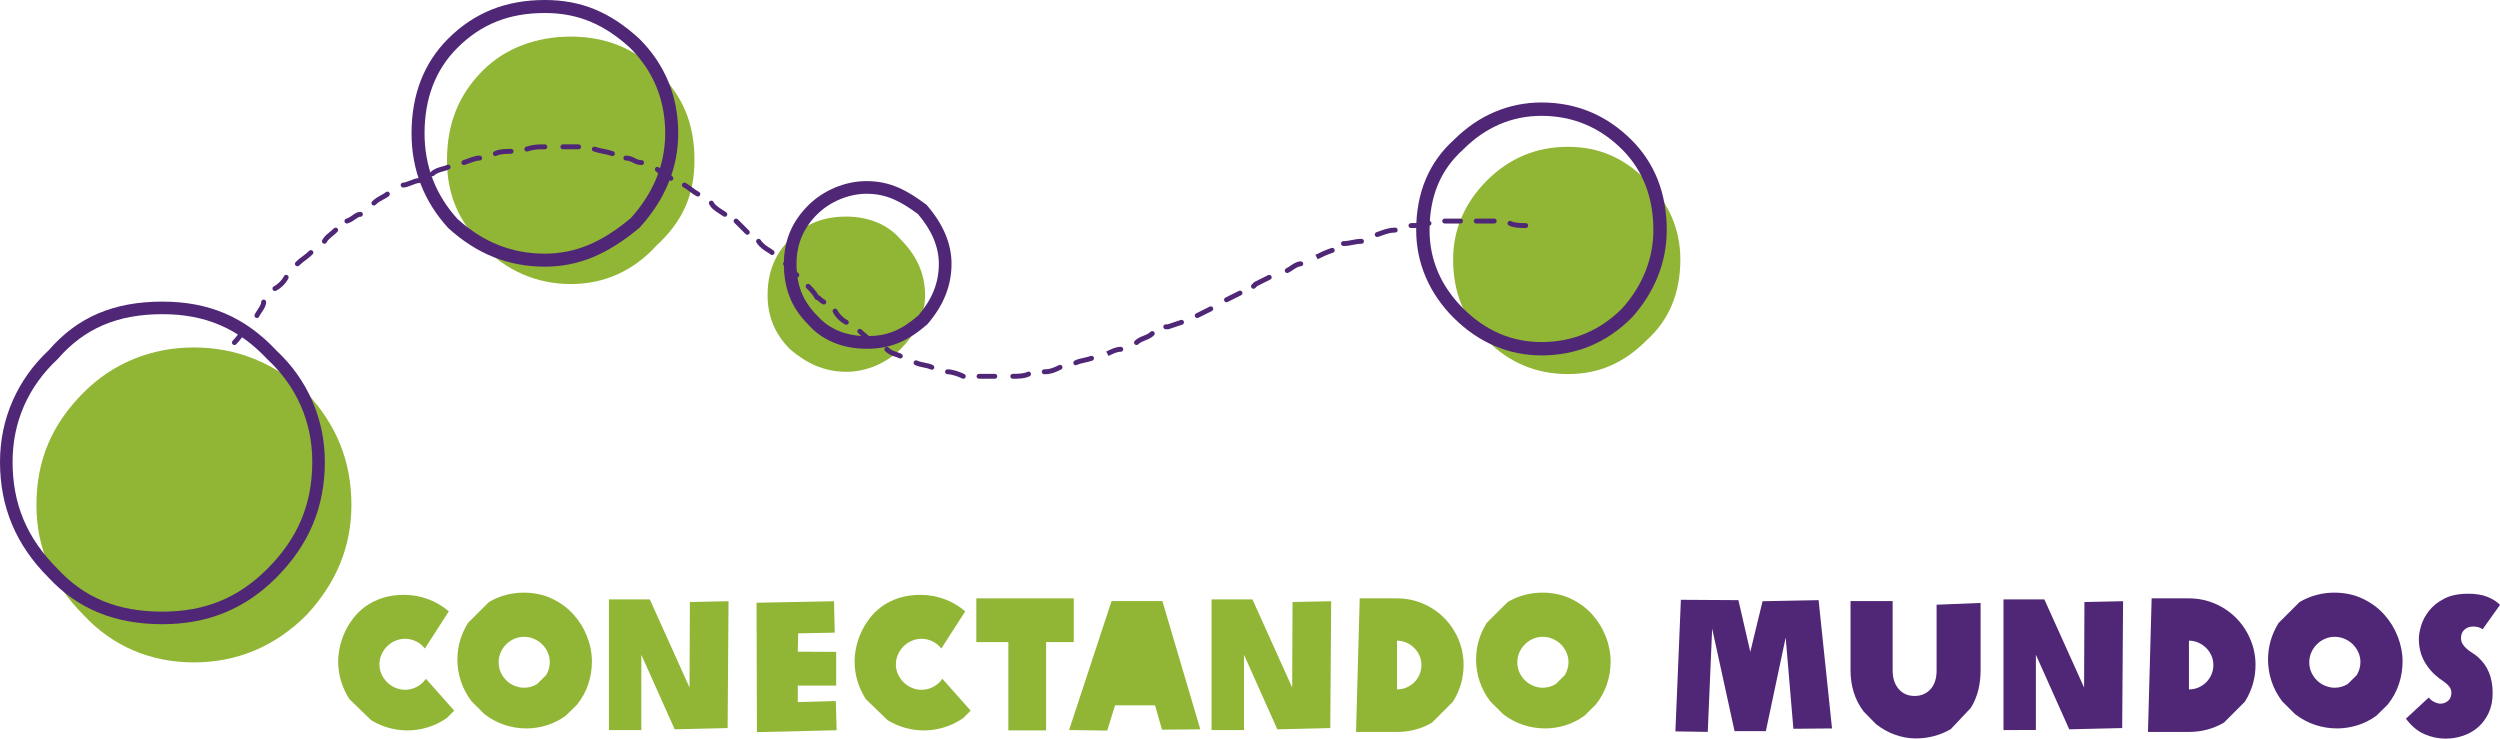 <?xml version="1.0" encoding="utf-8"?>
<!-- Generator: Adobe Illustrator 16.0.0, SVG Export Plug-In . SVG Version: 6.00 Build 0)  -->
<!DOCTYPE svg PUBLIC "-//W3C//DTD SVG 1.1//EN" "http://www.w3.org/Graphics/SVG/1.1/DTD/svg11.dtd">
<svg version="1.1" id="Capa_1" xmlns="http://www.w3.org/2000/svg" xmlns:xlink="http://www.w3.org/1999/xlink" x="0px" y="0px"
	 width="177.406px" height="52.415px" viewBox="0 0 177.406 52.415" enable-background="new 0 0 177.406 52.415"
	 xml:space="preserve">
<g>
	<g>
		<g>
			<path fill="#757B60" d="M108.268,16.182c-0.334,0-0.839,0-1.195-0.179c-0.087-0.043-0.122-0.148-0.078-0.234
				c0.042-0.087,0.15-0.122,0.234-0.078c0.282,0.142,0.738,0.142,1.039,0.142c0.097,0,0.175,0.078,0.175,0.175
				S108.364,16.182,108.268,16.182z"/>
			<path fill="#757B60" d="M106.033,15.862h-1.276c-0.097,0-0.175-0.078-0.175-0.175s0.078-0.175,0.175-0.175h1.276
				c0.097,0,0.175,0.078,0.175,0.175S106.13,15.862,106.033,15.862z"/>
			<path fill="#757B60" d="M61.813,24.484c-0.064,0-0.126-0.035-0.157-0.097c-0.086-0.174-0.234-0.297-0.423-0.451
				c-0.109-0.09-0.226-0.186-0.342-0.302c-0.069-0.068-0.069-0.179-0.001-0.247c0.068-0.07,0.179-0.069,0.247-0.001
				c0.108,0.107,0.217,0.196,0.317,0.279c0.204,0.167,0.396,0.325,0.516,0.565c0.043,0.087,0.007,0.192-0.079,0.235
				C61.865,24.478,61.839,24.484,61.813,24.484z"/>
			<path fill="#757B60" d="M60.058,23.046c-0.026,0-0.053-0.006-0.078-0.019c-0.355-0.177-0.7-0.521-0.877-0.876
				c-0.044-0.087-0.009-0.191,0.078-0.234c0.089-0.043,0.191-0.008,0.234,0.078c0.144,0.287,0.433,0.576,0.721,0.72
				c0.086,0.043,0.122,0.147,0.078,0.234C60.184,23.011,60.122,23.046,60.058,23.046z"/>
			<path fill="#757B60" d="M58.461,21.609c-0.026,0-0.053-0.006-0.078-0.019c-0.185-0.092-0.281-0.188-0.345-0.251
				c-0.019-0.019-0.045-0.045-0.054-0.049c-0.066,0-0.13-0.037-0.159-0.097c-0.15-0.299-0.47-0.616-0.605-0.752
				c-0.069-0.068-0.069-0.179-0.001-0.247c0.068-0.07,0.179-0.069,0.247-0.001c0.138,0.137,0.445,0.442,0.63,0.765
				c0.084,0.028,0.142,0.085,0.189,0.133c0.056,0.056,0.12,0.119,0.254,0.187c0.087,0.043,0.122,0.147,0.078,0.234
				C58.587,21.574,58.525,21.609,58.461,21.609z"/>
			<path fill="#757B60" d="M56.545,19.695c-0.045,0-0.09-0.017-0.124-0.051c-0.109-0.109-0.218-0.199-0.32-0.283
				c-0.201-0.166-0.391-0.322-0.511-0.562c-0.044-0.086-0.009-0.191,0.078-0.234c0.085-0.042,0.192-0.008,0.234,0.078
				c0.087,0.173,0.234,0.294,0.421,0.447c0.11,0.091,0.228,0.188,0.346,0.306c0.068,0.068,0.068,0.18,0,0.248
				C56.635,19.678,56.59,19.695,56.545,19.695z"/>
			<path fill="#757B60" d="M47.605,12.83c-0.045,0-0.09-0.017-0.124-0.051c-0.139-0.14-0.282-0.211-0.433-0.287
				c-0.169-0.085-0.345-0.172-0.524-0.352c-0.068-0.068-0.068-0.18,0-0.248s0.179-0.068,0.247,0c0.14,0.14,0.283,0.211,0.434,0.287
				c0.17,0.084,0.345,0.172,0.525,0.352c0.068,0.068,0.068,0.18,0,0.248C47.694,12.813,47.65,12.83,47.605,12.83z"/>
			<path fill="#757B60" d="M45.53,11.712c-0.281,0-0.471-0.095-0.638-0.179c-0.151-0.076-0.282-0.142-0.48-0.142
				c-0.097,0-0.175-0.078-0.175-0.175s0.078-0.175,0.175-0.175c0.281,0,0.47,0.095,0.637,0.179c0.151,0.076,0.282,0.142,0.48,0.142
				c0.097,0,0.175,0.078,0.175,0.175S45.626,11.712,45.53,11.712z"/>
			<path fill="#757B60" d="M43.454,11.074c-0.018,0-0.037-0.003-0.055-0.009c-0.228-0.076-0.416-0.113-0.615-0.153
				c-0.202-0.04-0.411-0.082-0.662-0.166c-0.091-0.03-0.141-0.13-0.11-0.222c0.031-0.092,0.132-0.139,0.222-0.11
				c0.229,0.077,0.419,0.115,0.62,0.155s0.408,0.081,0.657,0.164c0.092,0.03,0.142,0.13,0.111,0.222
				C43.596,11.028,43.527,11.074,43.454,11.074z"/>
			<path fill="#757B60" d="M41.06,10.594h-1.117c-0.097,0-0.175-0.078-0.175-0.175s0.078-0.175,0.175-0.175h1.117
				c0.097,0,0.175,0.078,0.175,0.175S41.156,10.594,41.06,10.594z"/>
			<path fill="#757B60" d="M37.388,10.754c-0.073,0-0.142-0.046-0.166-0.119c-0.031-0.092,0.019-0.191,0.11-0.222
				c0.506-0.169,0.852-0.169,1.332-0.169c0.097,0,0.175,0.078,0.175,0.175s-0.078,0.175-0.175,0.175c-0.48,0-0.77,0-1.221,0.151
				C37.425,10.751,37.407,10.754,37.388,10.754z"/>
			<path fill="#757B60" d="M35.153,11.074c-0.064,0-0.126-0.035-0.157-0.097c-0.043-0.087-0.008-0.191,0.079-0.234
				c0.356-0.178,0.861-0.178,1.195-0.178c0.097,0,0.175,0.078,0.175,0.175s-0.078,0.175-0.175,0.175c-0.301,0-0.757,0-1.039,0.141
				C35.207,11.068,35.18,11.074,35.153,11.074z"/>
			<path fill="#757B60" d="M32.918,11.712c-0.073,0-0.142-0.046-0.166-0.119c-0.031-0.092,0.019-0.191,0.11-0.222
				c0.126-0.042,0.242-0.085,0.349-0.124c0.313-0.114,0.559-0.205,0.824-0.205c0.097,0,0.175,0.078,0.175,0.175
				s-0.078,0.175-0.175,0.175c-0.202,0-0.423,0.081-0.703,0.185c-0.11,0.04-0.228,0.083-0.358,0.127
				C32.956,11.709,32.937,11.712,32.918,11.712z"/>
		</g>
		<g>
			<path fill="#91B535" d="M65.645,20.957c0,1.436-0.64,2.713-1.757,3.83c-0.958,0.959-2.395,1.598-3.83,1.598
				c-1.597,0-2.874-0.639-3.991-1.598c-1.118-1.117-1.597-2.395-1.597-3.83c0-1.597,0.479-2.874,1.597-3.991
				c1.117-1.118,2.395-1.597,3.991-1.597c1.436,0,2.872,0.479,3.83,1.597C65.005,18.083,65.645,19.36,65.645,20.957z"/>
		</g>
		<g>
			<path fill="#91B535" d="M105.512,24.148c-1.597-1.437-2.395-3.353-2.395-5.747c0-2.074,0.798-3.99,2.395-5.588
				c1.597-1.596,3.513-2.394,5.747-2.394s3.991,0.798,5.587,2.394c1.597,1.598,2.396,3.514,2.396,5.588
				c0,2.395-0.799,4.311-2.396,5.747c-1.596,1.597-3.353,2.396-5.587,2.396S107.108,25.745,105.512,24.148z"/>
		</g>
		<g>
			<path fill="#91B535" d="M46.567,17.444c-1.596,1.756-3.671,2.714-6.066,2.714s-4.63-0.958-6.227-2.714
				c-1.755-1.756-2.554-3.672-2.554-6.066c0-2.555,0.798-4.63,2.554-6.386c1.597-1.596,3.832-2.395,6.227-2.395
				s4.47,0.798,6.066,2.395c1.916,1.756,2.714,3.831,2.714,6.386C49.281,13.772,48.483,15.688,46.567,17.444z"/>
		</g>
		<g>
			<path fill="#91B535" d="M5.938,43.651c-2.235-2.234-3.352-4.788-3.352-7.821c0-3.193,1.117-5.747,3.352-7.982
				c2.076-2.075,4.789-3.192,7.823-3.192c3.033,0,5.746,1.117,7.982,3.192c2.075,2.235,3.193,4.789,3.193,7.982
				c0,3.033-1.118,5.587-3.193,7.821c-2.236,2.235-4.949,3.354-7.982,3.354C10.728,47.004,8.014,45.886,5.938,43.651z"/>
		</g>
	</g>
</g>
<g>
	<g>
		<g>
			<g>
				<path fill="#4F2776" d="M108.268,16.182c-0.334,0-0.839,0-1.195-0.179c-0.087-0.043-0.122-0.148-0.078-0.234
					c0.042-0.087,0.15-0.122,0.234-0.078c0.282,0.142,0.738,0.142,1.039,0.142c0.097,0,0.175,0.078,0.175,0.175
					S108.364,16.182,108.268,16.182z"/>
				<path fill="#4F2776" d="M106.033,15.862h-1.276c-0.097,0-0.175-0.078-0.175-0.175s0.078-0.175,0.175-0.175h1.276
					c0.097,0,0.175,0.078,0.175,0.175S106.13,15.862,106.033,15.862z"/>
				<path fill="#4F2776" d="M103.639,15.862h-1.118c-0.097,0-0.175-0.078-0.175-0.175s0.078-0.175,0.175-0.175h1.118
					c0.097,0,0.175,0.078,0.175,0.175S103.735,15.862,103.639,15.862z"/>
				<path fill="#4F2776" d="M100.126,16.182c-0.097,0-0.175-0.078-0.175-0.175s0.078-0.175,0.175-0.175c0.48,0,0.771,0,1.223-0.151
					c0.091-0.03,0.19,0.019,0.222,0.11c0.03,0.092-0.019,0.191-0.11,0.222C100.953,16.182,100.606,16.182,100.126,16.182z"/>
				<path fill="#4F2776" d="M97.731,16.82c-0.073,0-0.142-0.046-0.166-0.12c-0.03-0.091,0.02-0.19,0.111-0.221
					c0.099-0.033,0.191-0.066,0.279-0.098c0.346-0.123,0.644-0.229,1.053-0.229c0.097,0,0.175,0.078,0.175,0.175
					s-0.078,0.175-0.175,0.175c-0.349,0-0.607,0.093-0.935,0.21c-0.091,0.032-0.186,0.065-0.288,0.1
					C97.769,16.817,97.75,16.82,97.731,16.82z"/>
				<path fill="#4F2776" d="M95.337,17.458c-0.097,0-0.175-0.078-0.175-0.175s0.078-0.175,0.175-0.175
					c0.223,0,0.408-0.037,0.605-0.076c0.204-0.041,0.415-0.083,0.672-0.083c0.097,0,0.175,0.078,0.175,0.175
					s-0.078,0.175-0.175,0.175c-0.222,0-0.407,0.037-0.604,0.076C95.806,17.417,95.594,17.458,95.337,17.458z"/>
				<path fill="#4F2776" d="M93.506,18.395l-0.162-0.31c0.323-0.161,0.651-0.325,1.139-0.488c0.092-0.03,0.19,0.019,0.222,0.11
					c0.03,0.092-0.019,0.191-0.11,0.222C94.13,18.084,93.826,18.236,93.506,18.395z"/>
				<path fill="#4F2776" d="M91.346,19.375c-0.064,0-0.126-0.035-0.156-0.097c-0.044-0.087-0.008-0.191,0.078-0.234
					c0.102-0.051,0.202-0.118,0.303-0.186c0.23-0.153,0.469-0.312,0.733-0.312c0.097,0,0.175,0.078,0.175,0.175
					s-0.078,0.175-0.175,0.175c-0.159,0-0.353,0.129-0.539,0.253c-0.113,0.076-0.228,0.151-0.341,0.207
					C91.398,19.369,91.372,19.375,91.346,19.375z"/>
				<path fill="#4F2776" d="M88.951,20.493c-0.045,0-0.09-0.017-0.124-0.051c-0.068-0.068-0.068-0.18,0-0.248l0.16-0.16
					c0.014-0.013,0.029-0.024,0.046-0.032l0.958-0.479c0.085-0.043,0.192-0.009,0.234,0.078c0.044,0.086,0.009,0.191-0.078,0.234
					l-0.933,0.467l-0.14,0.141C89.041,20.476,88.996,20.493,88.951,20.493z"/>
				<path fill="#4F2776" d="M87.036,21.45c-0.064,0-0.126-0.035-0.156-0.097c-0.044-0.086-0.009-0.191,0.078-0.234l0.958-0.479
					c0.088-0.042,0.192-0.008,0.234,0.078c0.044,0.086,0.009,0.191-0.078,0.234l-0.958,0.479
					C87.089,21.444,87.063,21.45,87.036,21.45z"/>
				<path fill="#4F2776" d="M84.96,22.568c-0.064,0-0.126-0.035-0.156-0.097c-0.044-0.087-0.009-0.191,0.078-0.234l0.959-0.479
					c0.088-0.044,0.192-0.009,0.234,0.078c0.044,0.087,0.009,0.191-0.078,0.234l-0.959,0.479
					C85.013,22.562,84.986,22.568,84.96,22.568z"/>
				<path fill="#4F2776" d="M82.886,23.366h-0.16c-0.097,0-0.175-0.078-0.175-0.175s0.078-0.175,0.175-0.175h0.132l0.93-0.311
					c0.09-0.029,0.19,0.019,0.222,0.11c0.03,0.092-0.019,0.191-0.11,0.222l-0.957,0.319C82.923,23.363,82.904,23.366,82.886,23.366z
					"/>
				<path fill="#4F2776" d="M80.65,24.484c-0.045,0-0.09-0.017-0.124-0.051c-0.068-0.068-0.068-0.18,0-0.248
					c0.186-0.185,0.404-0.272,0.617-0.357c0.188-0.075,0.365-0.146,0.5-0.282c0.068-0.068,0.18-0.068,0.248,0s0.068,0.179,0,0.248
					c-0.186,0.186-0.405,0.273-0.618,0.359c-0.188,0.075-0.365,0.146-0.499,0.28C80.74,24.467,80.695,24.484,80.65,24.484z"/>
				<path fill="#4F2776" d="M78.665,25.258l-0.168-0.308c0.34-0.17,0.68-0.339,1.036-0.339c0.097,0,0.175,0.078,0.175,0.175
					s-0.078,0.175-0.175,0.175C79.259,24.961,78.971,25.106,78.665,25.258z"/>
				<path fill="#4F2776" d="M76.34,25.919c-0.064,0-0.126-0.035-0.156-0.097c-0.044-0.087-0.009-0.191,0.078-0.234
					c0.199-0.1,0.397-0.143,0.607-0.188c0.163-0.036,0.332-0.073,0.534-0.14c0.087-0.031,0.19,0.018,0.221,0.111
					c0.03,0.091-0.02,0.19-0.111,0.221c-0.219,0.072-0.404,0.113-0.569,0.149c-0.204,0.045-0.365,0.08-0.525,0.159
					C76.393,25.914,76.366,25.919,76.34,25.919z"/>
				<path fill="#4F2776" d="M74.104,26.558c-0.097,0-0.175-0.078-0.175-0.175s0.078-0.175,0.175-0.175
					c0.439,0,0.731-0.146,1.041-0.301c0.088-0.042,0.192-0.008,0.234,0.078c0.044,0.086,0.009,0.191-0.078,0.234
					C74.97,26.386,74.626,26.558,74.104,26.558z"/>
				<path fill="#4F2776" d="M71.871,26.878c-0.097,0-0.175-0.078-0.175-0.175s0.078-0.175,0.175-0.175c0.301,0,0.756,0,1.037-0.142
					c0.087-0.043,0.192-0.009,0.235,0.077c0.044,0.087,0.009,0.192-0.077,0.235C72.711,26.878,72.205,26.878,71.871,26.878z"/>
				<path fill="#4F2776" d="M70.593,26.878h-1.117c-0.097,0-0.175-0.078-0.175-0.175s0.078-0.175,0.175-0.175h1.117
					c0.097,0,0.175,0.078,0.175,0.175S70.689,26.878,70.593,26.878z"/>
				<path fill="#4F2776" d="M68.358,26.878c-0.026,0-0.054-0.006-0.078-0.019c-0.299-0.149-0.752-0.302-1.039-0.302
					c-0.097,0-0.175-0.078-0.175-0.175s0.078-0.175,0.175-0.175c0.357,0,0.87,0.176,1.195,0.339
					c0.087,0.043,0.122,0.148,0.078,0.234C68.484,26.843,68.423,26.878,68.358,26.878z"/>
				<path fill="#4F2776" d="M66.123,26.239c-0.026,0-0.053-0.006-0.078-0.019c-0.139-0.068-0.32-0.105-0.514-0.144
					c-0.208-0.042-0.423-0.085-0.604-0.176c-0.087-0.043-0.122-0.148-0.078-0.234c0.043-0.087,0.146-0.121,0.234-0.078
					c0.14,0.069,0.323,0.106,0.517,0.145c0.207,0.042,0.421,0.085,0.602,0.175c0.087,0.043,0.122,0.147,0.078,0.234
					C66.249,26.204,66.188,26.239,66.123,26.239z"/>
				<path fill="#4F2776" d="M63.888,25.441c-0.026,0-0.053-0.006-0.078-0.019c-0.099-0.049-0.197-0.081-0.295-0.114
					c-0.219-0.072-0.466-0.154-0.709-0.397c-0.068-0.068-0.068-0.18,0-0.248s0.18-0.068,0.248,0
					c0.185,0.185,0.363,0.244,0.571,0.313c0.114,0.038,0.228,0.077,0.341,0.134c0.087,0.043,0.122,0.148,0.078,0.234
					C64.014,25.406,63.952,25.441,63.888,25.441z"/>
				<path fill="#4F2776" d="M61.813,24.484c-0.064,0-0.126-0.035-0.157-0.097c-0.086-0.174-0.234-0.297-0.423-0.451
					c-0.109-0.09-0.226-0.186-0.342-0.302c-0.069-0.068-0.069-0.179-0.001-0.247c0.068-0.07,0.179-0.069,0.247-0.001
					c0.108,0.107,0.217,0.196,0.317,0.279c0.204,0.167,0.396,0.325,0.516,0.565c0.043,0.087,0.007,0.192-0.079,0.235
					C61.865,24.478,61.839,24.484,61.813,24.484z"/>
				<path fill="#4F2776" d="M60.058,23.046c-0.026,0-0.053-0.006-0.078-0.019c-0.355-0.177-0.7-0.521-0.877-0.876
					c-0.044-0.087-0.009-0.191,0.078-0.234c0.089-0.043,0.191-0.008,0.234,0.078c0.144,0.287,0.433,0.576,0.721,0.72
					c0.086,0.043,0.122,0.147,0.078,0.234C60.184,23.011,60.122,23.046,60.058,23.046z"/>
				<path fill="#4F2776" d="M58.461,21.609c-0.026,0-0.053-0.006-0.078-0.019c-0.185-0.092-0.281-0.188-0.345-0.251
					c-0.019-0.019-0.045-0.045-0.054-0.049c-0.066,0-0.13-0.037-0.159-0.097c-0.15-0.299-0.47-0.616-0.605-0.752
					c-0.069-0.068-0.069-0.179-0.001-0.247c0.068-0.07,0.179-0.069,0.247-0.001c0.138,0.137,0.445,0.442,0.63,0.765
					c0.084,0.028,0.142,0.085,0.189,0.133c0.056,0.056,0.12,0.119,0.254,0.187c0.087,0.043,0.122,0.147,0.078,0.234
					C58.587,21.574,58.525,21.609,58.461,21.609z"/>
				<path fill="#4F2776" d="M56.545,19.695c-0.045,0-0.09-0.017-0.124-0.051c-0.109-0.109-0.218-0.199-0.32-0.283
					c-0.201-0.166-0.391-0.322-0.511-0.562c-0.044-0.086-0.009-0.191,0.078-0.234c0.085-0.042,0.192-0.008,0.234,0.078
					c0.087,0.173,0.234,0.294,0.421,0.447c0.11,0.091,0.228,0.188,0.346,0.306c0.068,0.068,0.068,0.18,0,0.248
					C56.635,19.678,56.59,19.695,56.545,19.695z"/>
				<path fill="#4F2776" d="M54.788,18.098c-0.045,0-0.09-0.017-0.124-0.052c-0.036-0.036-0.117-0.086-0.203-0.138
					c-0.227-0.14-0.537-0.33-0.776-0.687c-0.054-0.081-0.032-0.189,0.048-0.243c0.083-0.053,0.189-0.031,0.243,0.048
					c0.196,0.294,0.458,0.454,0.668,0.583c0.109,0.066,0.203,0.124,0.269,0.19c0.068,0.068,0.068,0.179-0.001,0.247
					C54.877,18.082,54.833,18.098,54.788,18.098z"/>
				<path fill="#4F2776" d="M53.032,16.661c-0.045,0-0.09-0.017-0.124-0.052l-0.798-0.798c-0.068-0.069-0.068-0.18,0-0.248
					s0.18-0.068,0.248,0l0.798,0.8c0.068,0.068,0.068,0.179-0.001,0.247C53.121,16.644,53.077,16.661,53.032,16.661z"/>
				<path fill="#4F2776" d="M51.437,15.384c-0.033,0-0.067-0.01-0.098-0.029c-0.087-0.059-0.168-0.111-0.245-0.16
					c-0.36-0.233-0.62-0.401-0.771-0.706c-0.044-0.087-0.008-0.191,0.078-0.234c0.088-0.043,0.192-0.009,0.234,0.078
					c0.109,0.219,0.324,0.357,0.649,0.568c0.078,0.05,0.161,0.104,0.25,0.163c0.08,0.054,0.102,0.162,0.048,0.243
					C51.548,15.357,51.493,15.384,51.437,15.384z"/>
				<path fill="#4F2776" d="M49.521,13.947c-0.026,0-0.053-0.006-0.078-0.019c-0.174-0.087-0.343-0.214-0.506-0.336
					c-0.158-0.118-0.307-0.229-0.452-0.303c-0.086-0.043-0.121-0.148-0.078-0.234c0.043-0.087,0.147-0.121,0.235-0.078
					c0.173,0.087,0.342,0.213,0.504,0.335c0.158,0.118,0.307,0.23,0.453,0.304c0.086,0.043,0.122,0.148,0.078,0.234
					C49.647,13.912,49.585,13.947,49.521,13.947z"/>
				<path fill="#4F2776" d="M47.605,12.83c-0.045,0-0.09-0.017-0.124-0.051c-0.139-0.14-0.282-0.211-0.433-0.287
					c-0.169-0.085-0.345-0.172-0.524-0.352c-0.068-0.068-0.068-0.18,0-0.248s0.179-0.068,0.247,0c0.14,0.14,0.283,0.211,0.434,0.287
					c0.17,0.084,0.345,0.172,0.525,0.352c0.068,0.068,0.068,0.18,0,0.248C47.694,12.813,47.65,12.83,47.605,12.83z"/>
				<path fill="#4F2776" d="M45.53,11.712c-0.281,0-0.471-0.095-0.638-0.179c-0.151-0.076-0.282-0.142-0.48-0.142
					c-0.097,0-0.175-0.078-0.175-0.175s0.078-0.175,0.175-0.175c0.281,0,0.47,0.095,0.637,0.179c0.151,0.076,0.282,0.142,0.48,0.142
					c0.097,0,0.175,0.078,0.175,0.175S45.626,11.712,45.53,11.712z"/>
				<path fill="#4F2776" d="M43.454,11.074c-0.018,0-0.037-0.003-0.055-0.009c-0.228-0.076-0.416-0.113-0.615-0.153
					c-0.202-0.04-0.411-0.082-0.662-0.166c-0.091-0.03-0.141-0.13-0.11-0.222c0.031-0.092,0.132-0.139,0.222-0.11
					c0.229,0.077,0.419,0.115,0.62,0.155s0.408,0.081,0.657,0.164c0.092,0.03,0.142,0.13,0.111,0.222
					C43.596,11.028,43.527,11.074,43.454,11.074z"/>
				<path fill="#4F2776" d="M41.06,10.594h-1.117c-0.097,0-0.175-0.078-0.175-0.175s0.078-0.175,0.175-0.175h1.117
					c0.097,0,0.175,0.078,0.175,0.175S41.156,10.594,41.06,10.594z"/>
				<path fill="#4F2776" d="M37.388,10.754c-0.073,0-0.142-0.046-0.166-0.119c-0.031-0.092,0.019-0.191,0.11-0.222
					c0.506-0.169,0.852-0.169,1.332-0.169c0.097,0,0.175,0.078,0.175,0.175s-0.078,0.175-0.175,0.175c-0.48,0-0.77,0-1.221,0.151
					C37.425,10.751,37.407,10.754,37.388,10.754z"/>
				<path fill="#4F2776" d="M35.153,11.074c-0.064,0-0.126-0.035-0.157-0.097c-0.043-0.087-0.008-0.191,0.079-0.234
					c0.356-0.178,0.861-0.178,1.195-0.178c0.097,0,0.175,0.078,0.175,0.175s-0.078,0.175-0.175,0.175c-0.301,0-0.757,0-1.039,0.141
					C35.207,11.068,35.18,11.074,35.153,11.074z"/>
				<path fill="#4F2776" d="M32.918,11.712c-0.073,0-0.142-0.046-0.166-0.119c-0.031-0.092,0.019-0.191,0.11-0.222
					c0.126-0.042,0.242-0.085,0.349-0.124c0.313-0.114,0.559-0.205,0.824-0.205c0.097,0,0.175,0.078,0.175,0.175
					s-0.078,0.175-0.175,0.175c-0.202,0-0.423,0.081-0.703,0.185c-0.11,0.04-0.228,0.083-0.358,0.127
					C32.956,11.709,32.937,11.712,32.918,11.712z"/>
				<path fill="#4F2776" d="M30.683,12.51c-0.045,0-0.09-0.017-0.124-0.051c-0.068-0.068-0.068-0.18,0-0.248
					c0.238-0.237,0.539-0.319,0.804-0.392c0.134-0.036,0.26-0.07,0.359-0.12c0.086-0.045,0.191-0.009,0.235,0.078
					c0.043,0.086,0.009,0.191-0.078,0.234c-0.13,0.065-0.28,0.106-0.424,0.146c-0.234,0.063-0.477,0.13-0.649,0.302
					C30.772,12.494,30.728,12.51,30.683,12.51z"/>
				<path fill="#4F2776" d="M28.608,13.308c-0.097,0-0.175-0.078-0.175-0.175s0.078-0.175,0.175-0.175
					c0.126,0,0.313-0.075,0.494-0.146c0.211-0.085,0.431-0.172,0.624-0.172c0.097,0,0.175,0.078,0.175,0.175
					s-0.078,0.175-0.175,0.175c-0.126,0-0.313,0.075-0.495,0.147C29.02,13.221,28.801,13.308,28.608,13.308z"/>
				<path fill="#4F2776" d="M26.533,14.585c-0.044,0-0.089-0.017-0.124-0.051c-0.068-0.068-0.069-0.179,0-0.247
					c0.205-0.206,0.462-0.347,0.668-0.459c0.124-0.067,0.24-0.132,0.288-0.18c0.068-0.067,0.179-0.069,0.248-0.001
					c0.069,0.067,0.069,0.179,0.001,0.247c-0.084,0.085-0.216,0.157-0.37,0.24c-0.196,0.107-0.419,0.229-0.588,0.398
					C26.623,14.569,26.578,14.585,26.533,14.585z"/>
				<path fill="#4F2776" d="M24.617,15.862c-0.073,0-0.142-0.046-0.166-0.119c-0.031-0.092,0.019-0.191,0.111-0.222
					c0.201-0.066,0.337-0.164,0.469-0.258c0.165-0.118,0.32-0.229,0.544-0.229c0.097,0,0.175,0.078,0.175,0.175
					s-0.078,0.175-0.175,0.175c-0.107,0-0.191,0.057-0.341,0.163c-0.138,0.1-0.311,0.223-0.562,0.306
					C24.654,15.859,24.635,15.862,24.617,15.862z"/>
				<path fill="#4F2776" d="M23.021,17.299c-0.026,0-0.053-0.006-0.078-0.019c-0.086-0.043-0.122-0.148-0.079-0.234
					c0.12-0.24,0.311-0.397,0.513-0.563c0.101-0.083,0.209-0.172,0.318-0.28c0.068-0.068,0.179-0.068,0.248,0
					c0.068,0.069,0.068,0.18,0,0.248c-0.117,0.116-0.233,0.213-0.343,0.303c-0.188,0.154-0.335,0.275-0.422,0.449
					C23.146,17.264,23.084,17.299,23.021,17.299z"/>
				<path fill="#4F2776" d="M21.104,18.896c-0.045,0-0.089-0.017-0.124-0.051c-0.068-0.068-0.068-0.18,0-0.248
					c0.168-0.169,0.336-0.294,0.499-0.416c0.159-0.119,0.309-0.231,0.459-0.382c0.068-0.068,0.179-0.068,0.248,0
					c0.068,0.068,0.068,0.18,0,0.248c-0.168,0.167-0.335,0.293-0.497,0.414c-0.159,0.119-0.31,0.232-0.461,0.384
					C21.194,18.879,21.149,18.896,21.104,18.896z"/>
				<path fill="#4F2776" d="M19.508,20.652c-0.064,0-0.126-0.035-0.157-0.097c-0.043-0.087-0.008-0.191,0.079-0.234
					c0.288-0.144,0.577-0.433,0.72-0.721c0.043-0.087,0.147-0.121,0.235-0.078c0.086,0.043,0.122,0.147,0.079,0.234
					c-0.177,0.355-0.521,0.7-0.877,0.877C19.561,20.646,19.534,20.652,19.508,20.652z"/>
				<path fill="#4F2776" d="M18.231,22.568c-0.026,0-0.053-0.006-0.079-0.019c-0.086-0.043-0.121-0.148-0.078-0.234
					c0.056-0.112,0.13-0.225,0.205-0.337c0.125-0.188,0.255-0.383,0.255-0.544c0-0.097,0.078-0.175,0.175-0.175
					s0.175,0.078,0.175,0.175c0,0.267-0.159,0.507-0.314,0.738c-0.066,0.1-0.133,0.199-0.184,0.299
					C18.356,22.533,18.295,22.568,18.231,22.568z"/>
				<path fill="#4F2776" d="M16.635,24.484c-0.045,0-0.089-0.017-0.124-0.051c-0.068-0.068-0.068-0.18,0-0.248
					c0.15-0.15,0.263-0.301,0.382-0.46c0.122-0.162,0.248-0.33,0.417-0.499c0.068-0.068,0.179-0.068,0.248,0
					c0.068,0.068,0.068,0.18,0,0.248c-0.151,0.15-0.264,0.302-0.383,0.461c-0.121,0.162-0.247,0.329-0.415,0.498
					C16.724,24.467,16.68,24.484,16.635,24.484z"/>
			</g>
			<g>
				<path fill="#4F2776" d="M11.526,44.295c-3.372,0-6.016-1.082-8.083-3.308C1.13,38.673,0,35.982,0,32.77
					c0-3.033,1.231-5.848,3.467-7.925c2.023-2.337,4.595-3.442,8.059-3.442c3.306,0,5.874,1.102,8.083,3.465
					c2.212,2.055,3.443,4.869,3.443,7.902c0,3.212-1.13,5.904-3.454,8.229C17.379,43.217,14.739,44.295,11.526,44.295z
					 M11.526,22.295c-3.186,0-5.543,1.007-7.418,3.169c-2.115,1.969-3.215,4.482-3.215,7.306c0,3.004,1.015,5.419,3.193,7.599
					c1.926,2.074,4.287,3.034,7.44,3.034c3.005,0,5.37-0.964,7.441-3.034c2.178-2.18,3.192-4.594,3.192-7.599
					c0-2.823-1.1-5.337-3.181-7.271C16.928,23.306,14.567,22.295,11.526,22.295z"/>
			</g>
			<g>
				<path fill="#4F2776" d="M38.665,18.922c-2.587,0-4.83-0.896-6.856-2.738c-1.739-1.907-2.605-4.159-2.605-6.723
					c0-2.734,0.872-4.991,2.589-6.707C33.646,0.901,35.893,0,38.665,0c2.563,0,4.627,0.845,6.694,2.741
					c1.841,1.838,2.768,4.095,2.768,6.721c0,2.443-0.921,4.695-2.738,6.692C43.081,18.083,41.021,18.922,38.665,18.922z
					 M38.665,0.923c-2.549,0-4.525,0.789-6.219,2.484c-1.539,1.537-2.319,3.574-2.319,6.055c0,2.326,0.785,4.369,2.334,6.071
					C34.278,17.183,36.317,18,38.665,18c2.126,0,4.003-0.774,6.087-2.512c1.612-1.777,2.452-3.82,2.452-6.027
					c0-2.372-0.835-4.409-2.483-6.055C42.851,1.693,40.979,0.923,38.665,0.923z"/>
			</g>
			<g>
				<path fill="#4F2776" d="M61.494,24.75c-1.718,0-3.197-0.622-4.167-1.752c-1.154-1.152-1.702-2.52-1.702-4.277
					c0-1.626,0.564-2.981,1.725-4.144c1.083-1.081,2.632-1.726,4.145-1.726c1.672,0,2.867,0.644,4.255,1.684
					c1.201,1.386,1.773,2.771,1.773,4.186c0,1.542-0.557,2.94-1.702,4.276C64.389,24.256,63.148,24.75,61.494,24.75z M61.494,13.75
					c-1.261,0-2.604,0.561-3.509,1.463c-0.983,0.984-1.462,2.132-1.462,3.508c0,1.524,0.451,2.655,1.462,3.667
					c0.82,0.953,2.058,1.464,3.509,1.464c1.452,0,2.452-0.402,3.689-1.484c0.968-1.137,1.44-2.31,1.44-3.646
					c0-1.194-0.5-2.383-1.485-3.534C63.938,14.302,62.923,13.75,61.494,13.75z"/>
			</g>
			<g>
				<path fill="#4F2776" d="M109.386,25.221c-2.33,0-4.482-0.921-6.226-2.663s-2.664-3.896-2.664-6.228
					c0-2.653,0.902-4.811,2.682-6.411c1.725-1.726,3.878-2.647,6.208-2.647c2.477,0,4.628,0.896,6.396,2.665
					c1.654,1.653,2.494,3.805,2.494,6.394c0,2.263-0.856,4.41-2.478,6.209C114.014,24.325,111.862,25.221,109.386,25.221z
					 M109.386,8.221c-2.103,0-3.972,0.803-5.555,2.387c-1.611,1.45-2.386,3.316-2.386,5.723c0,2.104,0.803,3.975,2.385,5.556
					c1.584,1.583,3.453,2.386,5.556,2.386c2.216,0,4.142-0.803,5.724-2.386c1.444-1.604,2.217-3.531,2.217-5.556
					c0-2.328-0.745-4.253-2.216-5.723C113.527,9.024,111.602,8.221,109.386,8.221z"/>
			</g>
		</g>
	</g>
</g>
<g>
	<path fill="#91B535" d="M23.998,46.943c0-0.296,0.035-0.619,0.105-0.968c0.069-0.35,0.183-0.699,0.339-1.051s0.356-0.689,0.6-1.016
		c0.243-0.326,0.537-0.614,0.882-0.866c0.345-0.252,0.746-0.453,1.203-0.604s0.976-0.226,1.555-0.226
		c0.571,0,1.125,0.098,1.663,0.293c0.538,0.194,1.039,0.486,1.504,0.875l-1.701,2.641c-0.173-0.224-0.384-0.396-0.632-0.514
		c-0.247-0.118-0.504-0.178-0.771-0.178c-0.241,0-0.473,0.048-0.695,0.143c-0.223,0.096-0.416,0.226-0.581,0.391
		s-0.297,0.358-0.396,0.581c-0.1,0.222-0.149,0.454-0.149,0.694c0,0.25,0.05,0.484,0.149,0.702c0.099,0.218,0.231,0.409,0.396,0.574
		s0.358,0.295,0.581,0.391c0.222,0.095,0.454,0.143,0.695,0.143c0.288,0,0.563-0.067,0.825-0.203s0.48-0.328,0.654-0.577l2.006,2.26
		l-0.521,0.52c-0.423,0.297-0.874,0.518-1.352,0.664c-0.478,0.146-0.963,0.219-1.454,0.219c-0.44,0-0.878-0.061-1.314-0.181
		c-0.436-0.121-0.853-0.302-1.25-0.543l-1.549-1.498c-0.258-0.406-0.455-0.835-0.59-1.285
		C24.065,47.873,23.998,47.413,23.998,46.943z"/>
	<path fill="#91B535" d="M32.459,46.803c0-0.927,0.252-1.794,0.755-2.603l1.485-1.479c0.381-0.224,0.779-0.391,1.193-0.501
		s0.836-0.165,1.263-0.165c0.739,0,1.408,0.141,2.006,0.422s1.107,0.654,1.527,1.117c0.42,0.464,0.744,0.988,0.973,1.574
		s0.343,1.178,0.343,1.774c0,0.546-0.086,1.079-0.258,1.6c-0.172,0.521-0.438,1.007-0.799,1.46l-0.8,0.787
		c-0.42,0.305-0.869,0.531-1.347,0.68c-0.479,0.147-0.961,0.222-1.448,0.222c-0.529,0-1.047-0.085-1.555-0.254
		s-0.982-0.423-1.422-0.762l-0.901-0.896c-0.338-0.439-0.592-0.914-0.762-1.422S32.459,47.333,32.459,46.803z M35.385,46.994
		c0,0.267,0.052,0.511,0.155,0.733c0.104,0.222,0.24,0.413,0.41,0.574s0.363,0.284,0.581,0.371c0.218,0.087,0.439,0.131,0.664,0.131
		c0.322,0,0.628-0.087,0.92-0.261l0.641-0.635c0.173-0.296,0.26-0.605,0.26-0.927c0-0.241-0.05-0.472-0.149-0.691
		c-0.099-0.221-0.231-0.411-0.396-0.572c-0.165-0.16-0.358-0.288-0.581-0.384c-0.222-0.095-0.454-0.143-0.695-0.143
		c-0.25,0-0.483,0.048-0.702,0.143c-0.218,0.096-0.409,0.226-0.574,0.391s-0.295,0.357-0.391,0.577
		C35.433,46.522,35.385,46.752,35.385,46.994z"/>
	<path fill="#91B535" d="M43.212,51.805v-9.268h2.901l2.818,6.252l0.025-6.068l2.742-0.057l-0.063,9.001l-3.758,0.089L45.51,46.46
		v5.345H43.212z"/>
	<path fill="#91B535" d="M53.687,42.772l5.497-0.107l0.051,2.229l-2.597,0.051l-0.025,1.301l2.724,0.013v2.394h-2.724v1.168
		l2.698-0.076l0.058,2.075l-5.656,0.134L53.687,42.772z"/>
	<path fill="#91B535" d="M60.644,46.943c0-0.296,0.035-0.619,0.105-0.968c0.069-0.35,0.183-0.699,0.34-1.051
		c0.156-0.352,0.356-0.689,0.6-1.016s0.537-0.614,0.882-0.866s0.746-0.453,1.203-0.604s0.976-0.226,1.556-0.226
		c0.57,0,1.125,0.098,1.662,0.293c0.538,0.194,1.039,0.486,1.505,0.875l-1.701,2.641c-0.174-0.224-0.384-0.396-0.632-0.514
		c-0.247-0.118-0.504-0.178-0.771-0.178c-0.24,0-0.473,0.048-0.694,0.143c-0.223,0.096-0.416,0.226-0.581,0.391
		s-0.297,0.358-0.396,0.581c-0.1,0.222-0.149,0.454-0.149,0.694c0,0.25,0.05,0.484,0.149,0.702s0.231,0.409,0.396,0.574
		s0.358,0.295,0.581,0.391c0.222,0.095,0.454,0.143,0.694,0.143c0.288,0,0.563-0.067,0.826-0.203
		c0.262-0.136,0.479-0.328,0.653-0.577l2.006,2.26l-0.521,0.52c-0.423,0.297-0.874,0.518-1.352,0.664
		c-0.479,0.146-0.963,0.219-1.454,0.219c-0.44,0-0.878-0.061-1.313-0.181c-0.437-0.121-0.854-0.302-1.251-0.543l-1.549-1.498
		c-0.258-0.406-0.455-0.835-0.591-1.285C60.712,47.873,60.644,47.413,60.644,46.943z"/>
	<path fill="#91B535" d="M69.283,45.565v-3.104h6.913v3.104h-1.962v6.266h-2.679v-6.266H69.283z"/>
	<path fill="#91B535" d="M75.865,51.805l3.015-9.153h3.605l2.691,9.103L82.46,51.78l-0.494-1.727h-2.838l-0.559,1.79L75.865,51.805z
		"/>
	<path fill="#91B535" d="M85.977,51.805v-9.268h2.901l2.818,6.252l0.025-6.068l2.742-0.057L94.4,51.666l-3.758,0.089l-2.367-5.294
		v5.345H85.977z"/>
	<path fill="#91B535" d="M96.228,51.938l0.261-9.477h2.634c0.652,0,1.266,0.123,1.842,0.368c0.575,0.245,1.077,0.583,1.507,1.013
		s0.769,0.933,1.016,1.511c0.248,0.577,0.372,1.19,0.372,1.837c0,0.928-0.252,1.795-0.756,2.604l-1.479,1.479
		c-0.381,0.225-0.78,0.392-1.197,0.502c-0.417,0.109-0.837,0.164-1.26,0.164H96.228z M99.136,48.923c0.24,0,0.466-0.046,0.676-0.137
		c0.209-0.091,0.393-0.215,0.549-0.371s0.28-0.34,0.371-0.549c0.091-0.21,0.137-0.435,0.137-0.677c0-0.232-0.046-0.452-0.137-0.66
		c-0.091-0.207-0.215-0.389-0.371-0.545c-0.156-0.157-0.341-0.283-0.553-0.378c-0.211-0.096-0.436-0.144-0.672-0.144V48.923z"/>
	<path fill="#91B535" d="M104.747,46.803c0-0.927,0.251-1.794,0.755-2.603l1.485-1.479c0.381-0.224,0.778-0.391,1.193-0.501
		s0.836-0.165,1.264-0.165c0.738,0,1.407,0.141,2.006,0.422c0.598,0.281,1.107,0.654,1.527,1.117
		c0.419,0.464,0.744,0.988,0.973,1.574s0.344,1.178,0.344,1.774c0,0.546-0.087,1.079-0.259,1.6s-0.438,1.007-0.8,1.46l-0.799,0.787
		c-0.42,0.305-0.869,0.531-1.348,0.68c-0.479,0.147-0.961,0.222-1.448,0.222c-0.529,0-1.048-0.085-1.556-0.254
		s-0.981-0.423-1.422-0.762l-0.9-0.896c-0.339-0.439-0.593-0.914-0.762-1.422C104.831,47.85,104.747,47.333,104.747,46.803z
		 M107.673,46.994c0,0.267,0.052,0.511,0.155,0.733c0.104,0.222,0.24,0.413,0.409,0.574c0.17,0.161,0.363,0.284,0.581,0.371
		s0.439,0.131,0.663,0.131c0.322,0,0.629-0.087,0.921-0.261l0.642-0.635c0.173-0.296,0.26-0.605,0.26-0.927
		c0-0.241-0.05-0.472-0.149-0.691c-0.1-0.221-0.231-0.411-0.396-0.572c-0.165-0.16-0.358-0.288-0.581-0.384
		c-0.222-0.095-0.453-0.143-0.695-0.143c-0.249,0-0.483,0.048-0.701,0.143c-0.218,0.096-0.409,0.226-0.574,0.391
		s-0.295,0.357-0.391,0.577C107.721,46.522,107.673,46.752,107.673,46.994z"/>
	<path fill="#4F2776" d="M118.89,51.901l0.39-9.338l4.081,0.025l0.845,3.669l0.871-3.593l3.975-0.076l0.953,9.103l-2.742,0.025
		l-0.547-6.475l-1.404,6.627v0.013h-2.224l-1.589-7.274l-0.312,7.331L118.89,51.901z"/>
	<path fill="#4F2776" d="M131.318,47.584v-4.933h2.989v4.933c0,0.537,0.142,0.972,0.424,1.304c0.281,0.332,0.658,0.499,1.129,0.499
		c0.462,0,0.838-0.158,1.129-0.474c0.29-0.315,0.436-0.759,0.436-1.329v-4.672l3.123-0.127v4.799c0,0.469-0.054,0.926-0.16,1.371
		c-0.107,0.443-0.284,0.869-0.531,1.275l-1.426,1.511c-0.389,0.225-0.793,0.391-1.213,0.498c-0.42,0.108-0.847,0.162-1.281,0.162
		c-0.465,0-0.939-0.084-1.423-0.251c-0.484-0.167-0.944-0.42-1.38-0.758l-0.886-0.902c-0.326-0.432-0.563-0.894-0.71-1.387
		S131.318,48.104,131.318,47.584z"/>
	<path fill="#4F2776" d="M142.173,51.805v-9.268h2.901l2.818,6.252l0.025-6.068l2.742-0.057l-0.063,9.001l-3.758,0.089l-2.367-5.294
		v5.345H142.173z"/>
	<path fill="#4F2776" d="M152.425,51.938l0.261-9.477h2.634c0.652,0,1.266,0.123,1.842,0.368c0.575,0.245,1.077,0.583,1.507,1.013
		s0.769,0.933,1.016,1.511c0.248,0.577,0.372,1.19,0.372,1.837c0,0.928-0.252,1.795-0.756,2.604l-1.479,1.479
		c-0.381,0.225-0.78,0.392-1.197,0.502c-0.417,0.109-0.837,0.164-1.26,0.164H152.425z M155.333,48.923
		c0.24,0,0.466-0.046,0.676-0.137c0.209-0.091,0.393-0.215,0.549-0.371s0.28-0.34,0.371-0.549c0.091-0.21,0.137-0.435,0.137-0.677
		c0-0.232-0.046-0.452-0.137-0.66c-0.091-0.207-0.215-0.389-0.371-0.545c-0.156-0.157-0.341-0.283-0.553-0.378
		c-0.211-0.096-0.436-0.144-0.672-0.144V48.923z"/>
	<path fill="#4F2776" d="M160.945,46.803c0-0.927,0.251-1.794,0.755-2.603l1.485-1.479c0.381-0.224,0.778-0.391,1.193-0.501
		s0.836-0.165,1.264-0.165c0.738,0,1.407,0.141,2.006,0.422c0.598,0.281,1.107,0.654,1.527,1.117
		c0.419,0.464,0.744,0.988,0.973,1.574s0.344,1.178,0.344,1.774c0,0.546-0.087,1.079-0.259,1.6s-0.438,1.007-0.8,1.46l-0.799,0.787
		c-0.42,0.305-0.869,0.531-1.348,0.68c-0.479,0.147-0.961,0.222-1.448,0.222c-0.529,0-1.048-0.085-1.556-0.254
		s-0.981-0.423-1.422-0.762l-0.9-0.896c-0.339-0.439-0.593-0.914-0.762-1.422C161.029,47.85,160.945,47.333,160.945,46.803z
		 M163.871,46.994c0,0.267,0.052,0.511,0.155,0.733c0.104,0.222,0.24,0.413,0.409,0.574c0.17,0.161,0.363,0.284,0.581,0.371
		s0.439,0.131,0.663,0.131c0.322,0,0.629-0.087,0.921-0.261l0.642-0.635c0.173-0.296,0.26-0.605,0.26-0.927
		c0-0.241-0.05-0.472-0.149-0.691c-0.1-0.221-0.231-0.411-0.396-0.572c-0.165-0.16-0.358-0.288-0.581-0.384
		c-0.222-0.095-0.453-0.143-0.695-0.143c-0.249,0-0.483,0.048-0.701,0.143c-0.218,0.096-0.409,0.226-0.574,0.391
		s-0.295,0.357-0.391,0.577C163.919,46.522,163.871,46.752,163.871,46.994z"/>
	<path fill="#4F2776" d="M170.729,50.999l1.625-1.504c0.084,0.123,0.209,0.227,0.376,0.311c0.166,0.085,0.314,0.127,0.444,0.127
		c0.215,0,0.399-0.068,0.553-0.206s0.23-0.329,0.23-0.574c0-0.114-0.025-0.218-0.076-0.312c-0.05-0.093-0.116-0.179-0.198-0.257
		s-0.174-0.153-0.274-0.226l-0.291-0.203c-0.446-0.33-0.803-0.73-1.069-1.202c-0.268-0.472-0.401-1.013-0.401-1.622
		c0-0.258,0.054-0.569,0.162-0.934c0.108-0.363,0.294-0.715,0.56-1.053c0.265-0.339,0.623-0.626,1.074-0.86
		c0.451-0.235,1.02-0.353,1.706-0.353c0.539,0,0.994,0.074,1.364,0.223c0.37,0.147,0.668,0.338,0.893,0.57l-1.238,1.733
		c-0.162-0.131-0.381-0.196-0.657-0.196c-0.258,0-0.469,0.073-0.631,0.222s-0.242,0.343-0.242,0.584c0,0.174,0.04,0.322,0.121,0.447
		s0.182,0.238,0.302,0.34c0.121,0.102,0.253,0.198,0.398,0.289c0.145,0.091,0.273,0.187,0.387,0.288
		c0.692,0.614,1.038,1.463,1.038,2.546c0,0.529-0.093,0.995-0.278,1.399c-0.187,0.404-0.435,0.743-0.744,1.016
		c-0.309,0.273-0.666,0.479-1.07,0.616c-0.405,0.138-0.819,0.206-1.243,0.206c-0.518,0-1.02-0.105-1.506-0.317
		C171.557,51.885,171.119,51.52,170.729,50.999z"/>
</g>
</svg>
